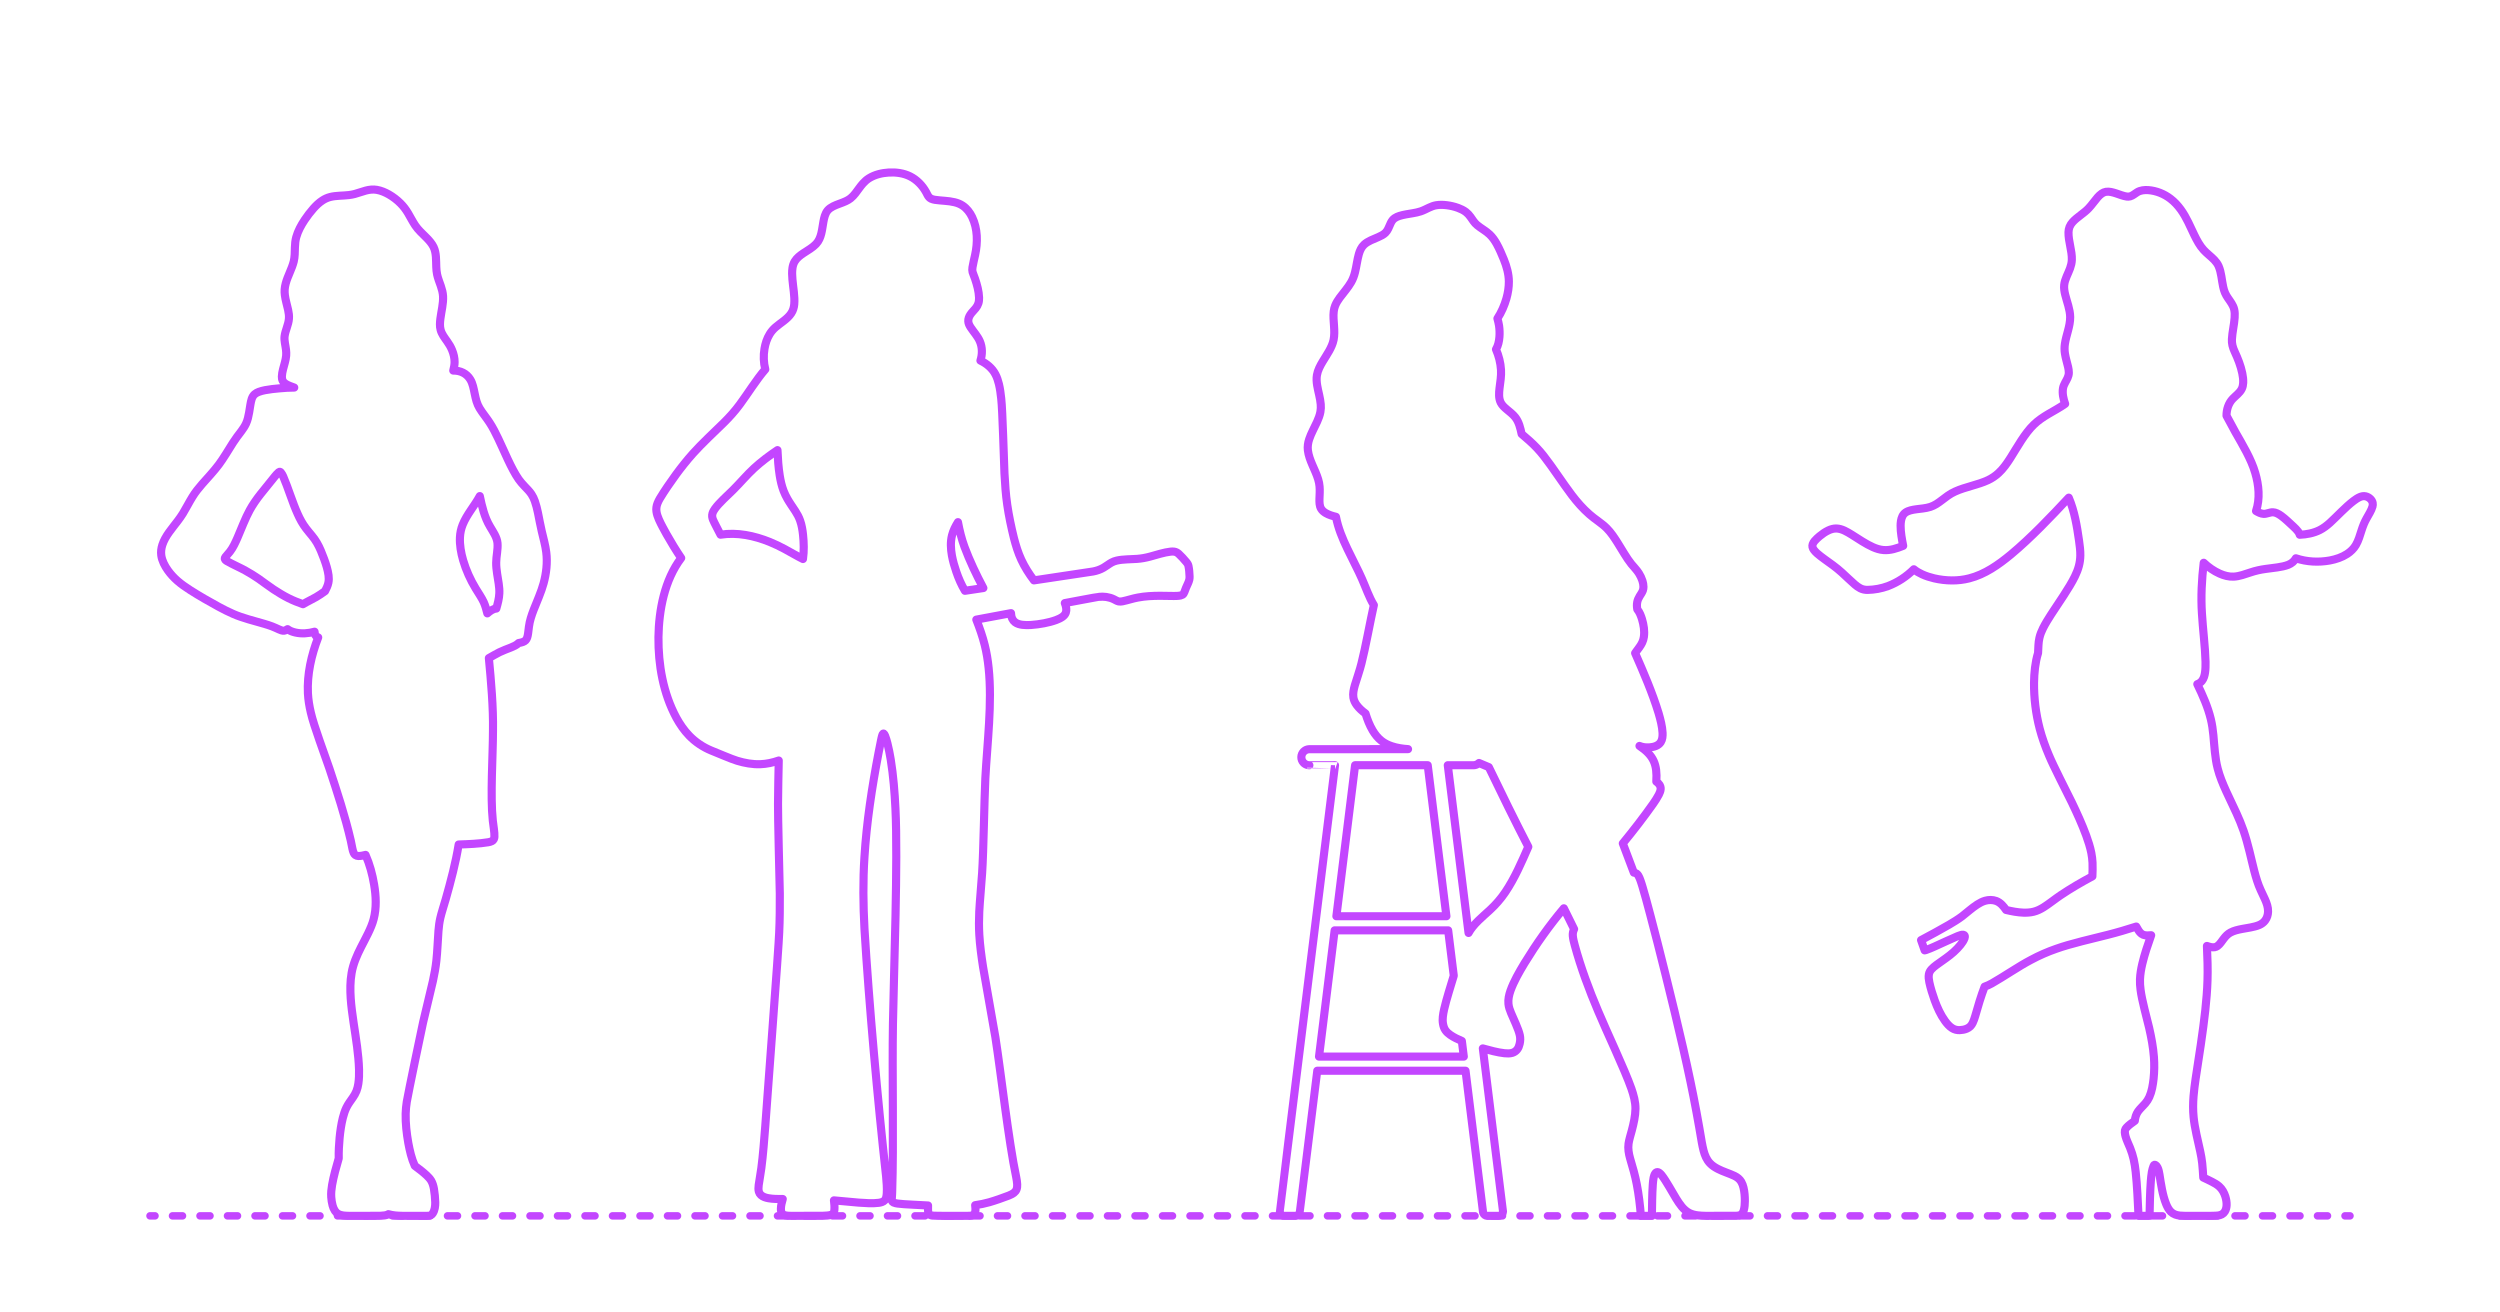 <?xml version="1.0" encoding="utf-8"?>
<!-- Generator: Adobe Illustrator 25.2.3, SVG Export Plug-In . SVG Version: 6.00 Build 0)  -->
<!DOCTYPE svg PUBLIC "-//W3C//DTD SVG 1.1//EN" "http://www.w3.org/Graphics/SVG/1.1/DTD/svg11.dtd">
<svg version="1.1" xmlns:x="http://ns.adobe.com/Extensibility/1.0/" xmlns:i="http://ns.adobe.com/AdobeIllustrator/10.0/" xmlns:graph="http://ns.adobe.com/Graphs/1.0/"
	 xmlns="http://www.w3.org/2000/svg" xmlns:xlink="http://www.w3.org/1999/xlink" x="0px" y="0px" width="1000px" height="525px"
	 viewBox="0 0 1000 525" enable-background="new 0 0 1000 525" xml:space="preserve">
<g id="FILL-BACKGROUND">
	<rect y="0" fill="#FFFFFF" width="1000" height="525"/>
</g>
<g id="N-TEXT">
</g>
<g id="N-DIMENSIONS">
</g>
<g id="_x32_D_x24_AG-DIAGRAM">
	<g id="POLYLINE_2118_">
		<g>
			<g>
				
					<line fill="none" stroke="#C346FF" stroke-width="3" stroke-linecap="round" stroke-linejoin="round" x1="60" y1="486.344" x2="62" y2="486.344"/>
				
					<line fill="none" stroke="#C346FF" stroke-width="3" stroke-linecap="round" stroke-linejoin="round" stroke-dasharray="4,7" x1="69" y1="486.344" x2="934.5" y2="486.344"/>
				
					<line fill="none" stroke="#C346FF" stroke-width="3" stroke-linecap="round" stroke-linejoin="round" x1="938" y1="486.344" x2="940" y2="486.344"/>
			</g>
		</g>
	</g>
</g>
<g id="_x32_D_x24_AG-GUIDES">
</g>
<g id="_x32_D_x24_AG-DETAILS-DIAGRAM">
</g>
<g id="_x32_D_x24_AG-POP-CULTURE">
</g>
<g id="_x32_D_x24_AG-OUTLINE">
	<g id="POLYLINE_495_">
		
			<polygon fill="none" stroke="#C346FF" stroke-width="3.25" stroke-linecap="round" stroke-linejoin="round" stroke-miterlimit="10" points="
			534.557,366.492 542.032,306.091 571.089,306.091 578.565,366.492 		"/>
	</g>
	<g id="POLYLINE_437_">
		
			<path fill="none" stroke="#C346FF" stroke-width="3.25" stroke-linecap="round" stroke-linejoin="round" stroke-miterlimit="10" d="
			M533.857,372.147h45.408l2.244,18.129c-1.189,3.982-2.945,9.439-3.857,13.438c-0.217,0.972-0.413,1.979-0.517,2.969
			c-0.098,0.936-0.104,1.893,0.064,2.821c0.167,0.925,0.431,1.86,0.987,2.632c0.518,0.737,1.216,1.331,1.948,1.847
			c1.42,0.986,3.023,1.736,4.609,2.416l0.773,6.245h-57.908L533.857,372.147z"/>
	</g>
	<g id="POLYLINE_436_">
		
			<path fill="none" stroke="#C346FF" stroke-width="3.25" stroke-linecap="round" stroke-linejoin="round" stroke-miterlimit="10" d="
			M611.327,338.723c-2.685,6.146-5.43,12.535-9.185,18.11c-1.759,2.61-3.842,5.021-6.159,7.151c-2.936,2.715-6.641,5.64-8.564,9.195
			l-8.304-67.088h10.267c0.033,0,0.079-0.001,0.113-0.002c0.177-0.006,0.357-0.028,0.53-0.063c0.592-0.12,1.147-0.412,1.581-0.832
			l3.926,1.659C600.083,316.348,606.497,329.407,611.327,338.723z"/>
	</g>
	<g id="POLYLINE_435_">
		
			<path fill="none" stroke="#C346FF" stroke-width="3.25" stroke-linecap="round" stroke-linejoin="round" stroke-miterlimit="10" d="
			M534.005,306.091c-0.01,0.328-22.122,178.263-22.072,178.568c0.019,0.335,0.135,0.663,0.33,0.934
			c0.256,0.361,0.651,0.62,1.085,0.711c0.122,0.026,0.248,0.039,0.372,0.039c0,0,4.419,0,4.419,0c0.036,0,0.076-0.001,0.112-0.004
			c0.07-0.004,0.142-0.013,0.211-0.026c0.547-0.097,1.036-0.465,1.28-0.964c0.073-0.147,0.126-0.305,0.156-0.466
			c0.046-0.124,6.974-56.457,7.007-56.585h59.308c0.003,0.034,6.993,56.509,7.001,56.548c0.019,0.115,0.05,0.228,0.09,0.337
			c0.23,0.625,0.825,1.085,1.487,1.15c0.062,0.007,0.126,0.01,0.188,0.01c0,0,4.419,0,4.419,0c0.01,0,0.036,0,0.046-0.001
			c0.125-0.003,0.251-0.02,0.372-0.049c0.415-0.099,0.792-0.352,1.039-0.701c0.195-0.272,0.311-0.6,0.33-0.934
			c0.005-0.085,0.004-0.173-0.003-0.258c0.005-0.106-8.047-64.935-8.048-65.034c2.824,0.782,5.76,1.605,8.675,1.929
			c1.043,0.098,2.129,0.149,3.142-0.161c0.764-0.241,1.454-0.718,1.942-1.353c0.506-0.653,0.789-1.449,0.968-2.248
			c0.126-0.565,0.218-1.147,0.229-1.726c0.013-0.563-0.049-1.13-0.16-1.682c-0.519-2.53-2.52-6.497-3.505-8.911
			c-0.491-1.177-0.927-2.407-1.046-3.684c-0.18-1.775,0.229-3.554,0.805-5.225c1.381-3.871,3.514-7.495,5.615-11.013
			c4.67-7.633,9.957-15.14,15.737-21.971l4.103,8.312c-0.422,0.855-0.592,1.763-0.514,2.712c0.098,1.25,0.458,2.522,0.771,3.735
			c2.41,8.912,5.78,17.951,9.392,26.449c3.176,7.661,10.566,23.188,13.28,30.951c0.878,2.593,1.65,5.299,1.617,8.059
			c-0.051,2.929-0.726,5.84-1.462,8.663c-0.348,1.294-1.136,3.902-1.301,5.234c-0.285,1.993,0.073,4.017,0.615,5.937
			c0.969,3.252,2.038,6.946,2.656,10.262c0.814,4.167,1.326,8.476,1.659,12.708h4.409c0.059-3.984,0.082-8.742,0.365-12.692
			c0.069-0.849,0.149-1.736,0.315-2.571c0.127-0.622,0.319-1.253,0.697-1.772c0.132-0.175,0.296-0.336,0.503-0.417
			c0.176-0.071,0.374-0.071,0.555-0.018c0.225,0.064,0.427,0.191,0.611,0.333c0.31,0.242,0.581,0.537,0.833,0.838
			c1.759,2.187,4.317,6.933,5.812,9.366c1.384,2.218,2.904,4.584,5.309,5.795c2.012,0.985,4.318,1.088,6.52,1.132
			c1.289,0.034,11.182,0.01,12.23-0.022c0.364-0.027,0.74-0.056,1.096-0.146c0.319-0.078,0.631-0.203,0.895-0.401
			c0.54-0.406,0.821-1.053,1.01-1.684c0.338-1.185,0.407-2.436,0.423-3.662c0.005-1.79-0.118-3.607-0.534-5.352
			c-0.199-0.808-0.465-1.613-0.887-2.333c-0.313-0.534-0.722-1.013-1.197-1.409c-0.461-0.387-0.986-0.702-1.524-0.97
			c-2.048-0.977-4.629-1.732-6.635-2.79c-1.16-0.595-2.283-1.313-3.179-2.27c-1.327-1.395-2.081-3.224-2.556-5.065
			c-0.276-1.045-0.512-2.25-0.711-3.316c-1.181-7.164-3.025-17.206-4.526-24.274c-3.538-16.987-8.898-38.682-13.179-55.56
			c-1.438-5.479-4.396-17.154-6.042-22.516c0,0-0.229-0.738-0.229-0.738s-0.213-0.664-0.213-0.664s-0.199-0.593-0.199-0.593
			s-0.095-0.272-0.095-0.272s-0.092-0.256-0.092-0.256s-0.089-0.24-0.089-0.24s-0.087-0.226-0.087-0.226s-0.084-0.211-0.084-0.211
			s-0.082-0.198-0.082-0.198s-0.08-0.184-0.08-0.184c-0.111-0.247-0.239-0.51-0.38-0.744c-0.18-0.3-0.4-0.586-0.691-0.786
			c-0.328-0.223-0.717-0.355-1.11-0.401l-4.413-11.696c4.136-5.015,8.416-10.575,12.166-15.886c0.792-1.152,1.602-2.35,2.233-3.599
			c0.355-0.721,0.699-1.483,0.742-2.297c0.035-0.613-0.165-1.221-0.503-1.729c-0.32-0.486-0.76-0.883-1.233-1.216
			c0.418-6.812-1.006-10.379-6.733-14.257c1.291,0.556,2.725,0.673,4.115,0.566c1.646-0.12,3.472-0.644,4.405-2.112
			c0.68-1.084,0.758-2.42,0.712-3.668c-0.142-2.676-0.849-5.325-1.587-7.891c-2.451-8.089-6.003-16.274-9.388-24.019
			c0.108-0.164,0.286-0.417,0.401-0.578c0.809-1.122,1.858-2.402,2.432-3.656c0.335-0.709,0.548-1.477,0.664-2.252
			c0.336-2.365-0.067-4.783-0.738-7.055c-0.432-1.4-0.962-2.82-1.892-3.971c-0.174-0.961-0.218-1.958-0.022-2.919
			c0.164-0.837,0.526-1.624,0.97-2.348c0.409-0.663,1.023-1.537,1.275-2.265c0.165-0.465,0.234-0.962,0.237-1.454
			c0.004-0.829-0.166-1.654-0.416-2.442c-0.334-1.042-0.818-2.044-1.398-2.971c-0.797-1.303-2.07-2.567-3.032-3.75
			c-1.759-2.136-4.041-6.184-5.546-8.557c-1.27-1.992-2.598-4.028-4.272-5.707c-2.05-2.079-4.783-3.649-6.947-5.598
			c-2.617-2.28-4.954-4.951-7.053-7.711c-3.514-4.628-7.673-11.104-11.254-15.668c-1.715-2.196-3.672-4.257-5.758-6.105l-3.053-2.65
			c-0.51-2.325-1.057-4.777-2.552-6.691c-0.919-1.177-2.285-2.211-3.429-3.17c-0.897-0.761-1.801-1.582-2.352-2.638
			c-0.903-1.784-0.73-3.884-0.511-5.81c0.31-2.318,0.742-5.017,0.589-7.344c-0.167-2.821-0.881-5.61-2.003-8.199
			c0.884-1.499,1.236-3.248,1.378-4.965c0.116-1.499,0.066-3.027-0.154-4.514c-0.133-0.931-0.401-1.946-0.65-2.856
			c1.603-2.479,2.815-5.233,3.617-8.072c0.607-2.184,0.983-4.455,0.959-6.725c-0.023-3.04-0.872-6.019-2.001-8.822
			c-0.865-2.103-1.787-4.31-2.898-6.293c-0.761-1.344-1.653-2.64-2.779-3.706c-1.483-1.424-3.489-2.455-5.055-3.777
			c-1.079-0.883-1.828-2.17-2.634-3.288c-0.526-0.723-1.132-1.4-1.847-1.941c-0.956-0.724-2.063-1.236-3.185-1.647
			c-1.431-0.515-2.93-0.862-4.438-1.053c-1.407-0.17-2.852-0.222-4.253,0.021c-0.979,0.17-1.923,0.522-2.82,0.945
			c-1.006,0.481-2.305,1.152-3.348,1.495c-1,0.343-2.091,0.55-3.132,0.734c-1.7,0.3-3.733,0.564-5.366,1.089
			c-0.662,0.215-1.319,0.485-1.896,0.881c-1.444,0.964-1.882,2.766-2.61,4.241c-0.295,0.597-0.657,1.173-1.137,1.64
			c-0.8,0.771-1.829,1.256-2.832,1.705c-1.896,0.849-4.183,1.594-5.704,3.046c-1.053,0.986-1.654,2.346-2.057,3.708
			c-0.644,2.179-0.977,5.091-1.544,7.293c-0.345,1.39-0.841,2.759-1.56,4.001c-1.206,2.144-3.097,4.212-4.548,6.194
			c-0.716,0.985-1.386,2.033-1.836,3.169c-0.293,0.734-0.477,1.512-0.572,2.296c-0.235,1.904-0.009,3.977,0.116,5.887
			c0.123,1.83,0.195,3.721-0.176,5.527c-0.622,3.077-2.746,5.966-4.335,8.62c-1.019,1.709-2.002,3.517-2.335,5.501
			c-0.224,1.352-0.119,2.742,0.099,4.088c0.403,2.461,1.232,5.068,1.428,7.557c0.08,1.004,0.058,2.025-0.127,3.016
			c-0.253,1.378-0.766,2.708-1.338,3.982c-0.986,2.187-2.42,4.702-3.158,6.983c-0.47,1.421-0.705,2.937-0.519,4.43
			c0.5,4.065,2.967,7.733,4.121,11.609c0.281,0.928,0.477,1.898,0.556,2.865c0.141,1.568,0.012,3.391-0.044,4.964
			c-0.024,1.335-0.037,2.778,0.672,3.959c0.446,0.731,1.13,1.286,1.861,1.715c1.254,0.728,2.668,1.148,4.071,1.481
			c0.84,4.492,2.64,8.779,4.606,12.883l4.576,9.284c0.309,0.648,0.911,1.96,1.201,2.616c1.478,3.293,2.867,7.467,4.773,10.531
			c-1.378,6.093-3.384,17.246-4.937,23.245c-0.644,2.668-1.887,6.195-2.678,8.839c-0.443,1.584-0.833,3.255-0.574,4.904
			c0.171,1.081,0.668,2.087,1.304,2.969c0.965,1.333,2.226,2.431,3.542,3.405c0.719,2.349,1.612,4.68,2.868,6.799
			c0.927,1.557,2.08,3.009,3.512,4.13c1.215,0.962,2.632,1.653,4.099,2.14c2.102,0.711,4.328,1.035,6.536,1.181l-39.472,0.034
			c-0.07,0-0.146,0.002-0.215,0.007c-0.161,0.011-0.323,0.034-0.48,0.069c-0.362,0.08-0.712,0.225-1.025,0.424
			c-0.197,0.125-0.382,0.274-0.547,0.439c-1.216,1.211-1.254,3.189-0.086,4.446c0.456,0.495,1.073,0.839,1.733,0.968
			c0.168,0.033,0.342,0.053,0.514,0.059c0.031,0,0.076,0.002,0.107,0.002C523.738,306.091,534.005,306.091,534.005,306.091z"/>
	</g>
	<g id="POLYLINE_434_">
		
			<path fill="none" stroke="#C346FF" stroke-width="3.25" stroke-linecap="round" stroke-linejoin="round" stroke-miterlimit="10" d="
			M310.99,180.053c0.141,3.367,0.364,6.87,0.9,10.196c0.339,2.066,0.797,4.149,1.551,6.106c0.422,1.099,0.952,2.183,1.534,3.207
			c0.72,1.308,2.331,3.628,3.164,4.897c0.769,1.179,1.445,2.443,1.906,3.776c0.65,1.833,0.964,3.786,1.17,5.715
			c0.334,3.195,0.418,6.464-0.03,9.652c-1.8-0.841-5.562-3.063-7.35-4.006c-1.903-1.016-3.931-2.002-5.929-2.813
			c-6.193-2.498-13.03-3.955-19.698-2.908c-0.44-0.899-2.72-5.167-3.021-6.013c-0.151-0.393-0.27-0.804-0.312-1.224
			c-0.044-0.427-0.001-0.863,0.12-1.275c0.204-0.688,0.588-1.311,0.998-1.894c1.763-2.441,5.008-5.267,7.157-7.407
			c2.766-2.723,5.628-6.16,8.489-8.778C304.524,184.635,307.742,182.239,310.99,180.053z"/>
	</g>
	<g id="POLYLINE_433_">
		
			<path fill="none" stroke="#C346FF" stroke-width="3.25" stroke-linecap="round" stroke-linejoin="round" stroke-miterlimit="10" d="
			M385.978,236.319c-1.437-2.398-2.571-5.003-3.464-7.649c-0.714-2.099-1.359-4.285-1.753-6.467
			c-0.479-2.674-0.626-5.473,0.055-8.125c0.48-1.857,1.363-3.594,2.373-5.216c0.617,3.34,1.444,6.71,2.614,9.9
			c2.08,5.604,4.737,11.172,7.544,16.448L385.978,236.319z"/>
	</g>
	<g id="POLYLINE_432_">
		
			<path fill="none" stroke="#C346FF" stroke-width="3.25" stroke-linecap="round" stroke-linejoin="round" stroke-miterlimit="10" d="
			M313.1,479.607c-0.375,1.278-0.727,2.6-0.741,3.94c0.002,0.712,0.122,1.496,0.647,2.02c0.302,0.303,0.709,0.474,1.119,0.574
			c0.707,0.167,1.455,0.181,2.179,0.197c2.143-0.005,10.667,0.025,12.634-0.014c0.668-0.017,1.38-0.045,2.043-0.118
			c0.589-0.071,1.195-0.156,1.743-0.395c0.252-0.114,0.478-0.29,0.632-0.521c0.252-0.374,0.342-0.83,0.393-1.271
			c0.122-1.282-0.031-2.594-0.169-3.869l9.912,0.902c2.639,0.164,5.371,0.419,8.002,0.078c0.851-0.128,1.774-0.344,2.381-0.999
			c0.281-0.306,0.46-0.689,0.574-1.085c0.154-0.538,0.217-1.115,0.261-1.672c0.144-2.255-0.078-4.623-0.274-6.874
			c-3.365-30.441-6.791-68.39-8.652-98.986c-0.511-9.416-0.624-19.297-0.007-28.707c0.854-13.843,3.017-28.014,5.632-41.631
			c0,0,1.025-5.146,1.025-5.146s0.138-0.639,0.138-0.639s0.067-0.293,0.067-0.293s0.066-0.273,0.066-0.273s0.033-0.129,0.033-0.129
			s0.033-0.124,0.033-0.124s0.033-0.118,0.033-0.118s0.033-0.112,0.033-0.112s0.033-0.107,0.033-0.107s0.016-0.051,0.016-0.051
			s0.016-0.05,0.016-0.05s0.017-0.048,0.017-0.048s0.017-0.047,0.017-0.047s0.017-0.045,0.017-0.045s0.017-0.044,0.017-0.044
			s0.017-0.042,0.017-0.042s0.017-0.04,0.017-0.04s0.017-0.039,0.017-0.039s0.008-0.019,0.008-0.019s0.008-0.018,0.008-0.018
			s0.008-0.018,0.008-0.018s0.008-0.017,0.008-0.017s0.008-0.017,0.008-0.017s0.008-0.017,0.008-0.017s0.008-0.016,0.008-0.016
			s0.009-0.016,0.009-0.016s0.009-0.015,0.009-0.015s0.009-0.015,0.009-0.015s0.009-0.015,0.009-0.015
			c0.039-0.063,0.084-0.129,0.145-0.175l0.005-0.003l0.005-0.003l0.005-0.003l0.005-0.003l0.005-0.003l0.005-0.003l0.005-0.003
			l0.005-0.002l0.005-0.002l0.005-0.002l0.005-0.002l0.005-0.002l0.005-0.002l0.005-0.002l0.005-0.002l0.005-0.002l0.005-0.001
			l0.005-0.001l0.005-0.001l0.005-0.001l0.005-0.001l0.005-0.001l0.005-0.001l0.005-0.001l0.005,0l0.005,0l0.005,0l0.005,0l0.005,0
			l0.005,0l0.005,0l0.005,0.001l0.005,0.001l0.005,0.001l0.005,0.001l0.005,0.001l0.005,0.001l0.005,0.001l0.005,0.002l0.005,0.002
			l0.005,0.002l0.005,0.002l0.005,0.002l0.005,0.002l0.005,0.003l0.005,0.003l0.005,0.003l0.005,0.003l0.005,0.003l0.005,0.003
			l0.005,0.003c0.09,0.058,0.157,0.145,0.217,0.232c0.128,0.188,0.227,0.406,0.317,0.614c0.399,0.962,0.676,2.025,0.94,3.033
			c0.526,2.04,0.967,4.375,1.316,6.464c1.043,6.449,1.575,13.172,1.887,19.696c1.037,20.913-0.632,64.551-0.998,86.033
			c-0.344,19.785,0.339,47.654-0.317,67.366c0,0-0.045,0.995-0.045,0.995l-0.087,1.424c0,0-0.009,0.171-0.009,0.171
			s-0.004,0.081-0.004,0.081s-0.003,0.078-0.003,0.078s-0.002,0.076-0.002,0.076l-0.001,0.073c0,0,0,0.035,0,0.035s0,0.035,0,0.035
			s0.001,0.034,0.001,0.034l0.001,0.034l0.001,0.033c0.007,0.139,0.025,0.285,0.069,0.417c0.041,0.127,0.111,0.246,0.204,0.341
			c0.119,0.124,0.27,0.214,0.425,0.288c0.503,0.232,1.061,0.323,1.603,0.41c2.379,0.369,9.713,0.575,12.204,0.774
			c0.024,0.918-0.09,2.044,0.124,2.937c0.084,0.334,0.259,0.62,0.565,0.791c0.351,0.199,0.758,0.271,1.153,0.324
			c0.972,0.179,12.758,0.052,14.049,0.088c0.471-0.007,0.989,0.004,1.45-0.101c0.29-0.068,0.572-0.183,0.822-0.345
			c0.43-0.279,0.64-0.784,0.726-1.272c0.145-0.837,0.064-1.701-0.043-2.539c1.897-0.256,3.81-0.661,5.653-1.178
			c2.414-0.68,5.396-1.765,7.754-2.652c0.736-0.301,1.476-0.638,2.105-1.132c0.441-0.345,0.815-0.788,1.022-1.312
			c0.261-0.651,0.301-1.369,0.275-2.063c-0.039-0.915-0.203-1.851-0.37-2.751c-3.114-14.759-5.991-40.907-8.335-55.988
			l-4.929-28.116c-0.657-4.22-1.266-8.692-1.516-12.949c-0.182-3.024-0.163-6.22-0.02-9.251c0.188-3.946,0.904-11.559,1.145-15.5
			c0.585-8.879,0.851-28.848,1.286-37.849c0.743-14.053,2.805-30.197,1.31-44.199c-0.303-3.002-0.805-6.089-1.533-9.018
			c-0.85-3.466-2.073-6.951-3.388-10.267l13.878-2.593c0.026,0.77,0.168,1.548,0.502,2.246c0.259,0.544,0.642,1.032,1.124,1.396
			c0.847,0.638,1.911,0.899,2.946,1.036c1.128,0.142,2.287,0.128,3.42,0.06c1.721-0.112,3.514-0.36,5.208-0.683
			c1.639-0.32,3.292-0.726,4.859-1.308c0.866-0.328,1.73-0.709,2.489-1.246c0.604-0.428,1.137-0.999,1.383-1.708
			c0.192-0.536,0.219-1.119,0.16-1.682c-0.078-0.733-0.289-1.45-0.563-2.134c0.794-0.126,13.207-2.527,13.662-2.495
			c0.981-0.096,1.978-0.09,2.954,0.051c1.029,0.148,2.042,0.454,2.976,0.908c0.619,0.285,1.261,0.744,1.939,0.875
			c0.504,0.095,1.025,0.04,1.527-0.047c2.014-0.406,4.166-1.156,6.19-1.513c2.836-0.545,5.796-0.675,8.68-0.699l5.684,0.078
			c0.906-0.012,1.848-0.004,2.735-0.209c0.446-0.108,0.891-0.321,1.157-0.708c0.139-0.195,0.235-0.419,0.317-0.643
			c0.34-1.098,0.97-2.42,1.447-3.474c0.213-0.492,0.423-0.999,0.53-1.525c0.086-0.411,0.104-0.839,0.096-1.258
			c-0.051-1.384-0.15-2.808-0.434-4.166c-0.069-0.296-0.168-0.588-0.32-0.852c-0.185-0.328-0.458-0.642-0.699-0.931
			c-0.902-1.053-1.847-2.153-2.881-3.077c-0.512-0.456-1.095-0.798-1.783-0.892c-0.488-0.074-0.989-0.052-1.479-0.003
			c-2.578,0.283-5.649,1.289-8.162,1.975c-1.71,0.463-3.478,0.795-5.246,0.922c-2.557,0.197-5.619,0.104-8.119,0.681
			c-0.715,0.166-1.418,0.415-2.061,0.769c-1.043,0.565-2.169,1.476-3.201,2.061c-1.298,0.761-2.744,1.256-4.221,1.53l-23.633,3.556
			c-1.948-2.574-3.716-5.345-5.07-8.279c-1.282-2.763-2.196-5.732-2.951-8.679c-1.052-4.259-2.031-8.877-2.658-13.217
			c-0.599-4.083-0.905-8.496-1.12-12.626c-0.24-5.184-0.739-25.149-1.297-29.912c-0.198-1.925-0.466-3.912-0.916-5.793
			c-0.327-1.362-0.767-2.718-1.428-3.957c-1.282-2.437-3.509-4.271-5.971-5.44c0.809-2.504,0.805-5.311-0.246-7.743
			c-0.865-2.028-2.482-3.726-3.678-5.554c-0.475-0.74-0.902-1.561-0.94-2.456c-0.051-0.949,0.31-1.872,0.826-2.653
			c0.593-0.912,1.487-1.709,2.155-2.564c0.46-0.583,0.845-1.237,1.066-1.949c0.229-0.724,0.284-1.494,0.271-2.249
			c-0.083-2.585-0.793-5.123-1.611-7.562c-0.277-0.861-0.744-1.849-0.99-2.719c-0.069-0.272-0.106-0.555-0.109-0.836
			c-0.005-0.34,0.032-0.685,0.078-1.021c0.142-1.088,0.81-3.822,1.037-4.911c1.1-5.027,1.069-10.505-1.19-15.218
			c-0.868-1.796-2.122-3.454-3.801-4.562c-0.974-0.653-2.086-1.081-3.224-1.351c-2.416-0.604-5.358-0.584-7.814-0.961
			c-0.517-0.09-1.043-0.203-1.52-0.428c-0.319-0.151-0.61-0.362-0.848-0.623c-0.473-0.509-0.816-1.311-1.144-1.917l-0.132-0.243
			c-1.453-2.587-3.627-4.81-6.282-6.16c-2.624-1.324-5.641-1.704-8.55-1.553c-2.76,0.171-5.567,0.821-7.935,2.295
			c-0.895,0.564-1.696,1.28-2.401,2.066c-0.99,1.079-2.131,2.801-3.042,3.958c-0.572,0.725-1.2,1.427-1.925,2.002
			c-0.587,0.469-1.251,0.843-1.93,1.16c-1.56,0.73-3.515,1.275-5.051,2.055c-0.814,0.414-1.596,0.934-2.187,1.638
			c-1.037,1.252-1.385,2.906-1.682,4.465c-0.573,3.028-0.708,6.576-2.939,8.933c-1.344,1.447-3.39,2.586-5.028,3.67
			c-1.334,0.89-2.669,1.895-3.51,3.288c-0.487,0.796-0.76,1.707-0.9,2.624c-0.228,1.51-0.154,3.067-0.027,4.584
			c0.253,3.138,1,6.801,0.726,9.945c-0.112,1.301-0.487,2.564-1.219,3.653c-1.524,2.32-4.254,3.787-6.298,5.587
			c-0.893,0.775-1.673,1.688-2.292,2.695c-1.105,1.784-1.753,3.827-2.095,5.889c-0.461,2.727-0.368,5.551,0.323,8.231
			c-3.498,4.012-7.055,9.813-10.241,14.09c-1.9,2.577-4.095,5.027-6.376,7.272c-3.628,3.539-9.006,8.575-12.316,12.295
			c-2.369,2.645-4.677,5.549-6.778,8.41c-2.195,3.036-4.542,6.391-6.466,9.599c-0.348,0.608-0.681,1.246-0.934,1.9
			c-0.414,1.04-0.586,2.182-0.421,3.293c0.152,1.112,0.544,2.184,0.988,3.21c0.867,1.963,2.033,4.037,3.07,5.92
			c1.769,3.15,3.81,6.486,5.836,9.479c-6.659,8.768-8.936,20.832-9.097,31.642c-0.099,11.088,1.89,22.461,7.183,32.295
			c1.41,2.567,3.089,5.021,5.135,7.124c2.472,2.551,5.492,4.569,8.769,5.932c2.085,0.81,8.326,3.513,10.41,4.11
			c2.997,0.906,6.145,1.484,9.285,1.363c2.499-0.087,4.981-0.635,7.335-1.467c-0.085,3.909-0.286,13.607-0.288,17.384
			c-0.075,3.903,0.624,31.308,0.716,35.867c0.034,4.984-0.014,10.618-0.246,15.563c-0.084,4.543-5.136,70.961-5.574,77.47
			c-0.398,5.158-0.886,11.594-1.559,16.679c-0.262,2.099-0.78,4.741-1.063,6.839c-0.101,0.896-0.188,1.834,0.072,2.712
			c0.147,0.49,0.43,0.935,0.805,1.282c0.833,0.765,1.965,1.091,3.055,1.288C309.275,479.629,311.227,479.611,313.1,479.607z"/>
	</g>
	<g id="POLYLINE_431_">
		
			<path fill="none" stroke="#C346FF" stroke-width="3.25" stroke-linecap="round" stroke-linejoin="round" stroke-miterlimit="10" d="
			M121.204,241.678c-1.963-0.674-3.936-1.462-5.79-2.393c-2.044-1.024-4.084-2.269-5.993-3.529c-1.96-1.282-4.071-2.94-6-4.271
			c-1.669-1.144-3.483-2.272-5.257-3.243c-2.163-1.215-5.278-2.553-7.419-3.813c-0.238-0.153-0.48-0.315-0.662-0.534
			c-0.083-0.102-0.151-0.222-0.172-0.354c-0.018-0.107-0.002-0.217,0.032-0.319c0.047-0.14,0.125-0.27,0.208-0.392
			c0.522-0.713,1.306-1.473,1.834-2.18c1.295-1.68,2.177-3.674,3.033-5.604c1.321-3.083,3.257-8.089,4.869-10.966
			c1.216-2.225,2.701-4.347,4.265-6.341c1.455-1.801,4.378-5.428,5.828-7.23c0.478-0.552,0.954-1.159,1.523-1.621
			c0.09-0.068,0.186-0.135,0.296-0.166c0.218-0.065,0.406,0.102,0.544,0.252c0.4,0.463,0.666,1.038,0.931,1.586
			c1.983,4.554,3.728,10.51,5.795,15.019c0.898,2.022,1.971,4.001,3.317,5.761c1.377,1.834,3.239,3.737,4.364,5.746
			c1.2,2.057,2.091,4.347,2.918,6.576c0.75,2.091,1.459,4.257,1.747,6.467c0.125,0.985,0.138,1.996-0.069,2.971
			c-0.236,1.181-0.783,2.286-1.326,3.352c-1.149,0.833-2.374,1.691-3.604,2.396C124.823,239.761,122.765,240.72,121.204,241.678z"/>
	</g>
	<g id="POLYLINE_430_">
		
			<path fill="none" stroke="#C346FF" stroke-width="3.25" stroke-linecap="round" stroke-linejoin="round" stroke-miterlimit="10" d="
			M191.922,198.434c0.879,4.182,1.877,8.483,4.088,12.187c1.188,2.062,2.782,4.214,2.993,6.649c0.214,2.548-0.512,5.204-0.526,7.762
			c-0.026,1.474,0.155,2.989,0.372,4.446c0.359,2.407,1.018,5.466,0.881,7.893c-0.087,2.052-0.644,4.086-1.203,6.052
			c-1.401,0.126-2.573,1.032-3.598,1.926c-0.373-1.475-0.78-3.042-1.408-4.426c-0.711-1.617-2.284-3.931-3.21-5.461
			c-2.159-3.541-3.888-7.385-5.058-11.366c-0.86-2.979-1.427-6.097-1.27-9.207c0.083-1.711,0.444-3.413,1.085-5.002
			C186.71,205.781,189.834,202.302,191.922,198.434z"/>
	</g>
	<g id="POLYLINE_429_">
		
			<path fill="none" stroke="#C346FF" stroke-width="3.25" stroke-linecap="round" stroke-linejoin="round" stroke-miterlimit="10" d="
			M135.49,463.345c-1,3.456-2.037,7.099-2.656,10.642c-0.27,1.597-0.452,3.24-0.337,4.86c0.083,1.114,0.238,2.242,0.534,3.321
			c0.213,0.761,0.504,1.514,0.948,2.172c0.343,0.51,0.792,0.954,1.333,1.251c1.269,0.688,2.778,0.708,4.188,0.746
			c2.254-0.013,10.615,0.044,12.706-0.028c0.559-0.024,1.143-0.062,1.695-0.151c0.503-0.086,1.02-0.205,1.45-0.492
			c1.783,0.525,3.672,0.635,5.522,0.668l9.027,0.011l0.838-0.004c0.526-0.017,1.086-0.007,1.57-0.24
			c0.32-0.158,0.566-0.431,0.766-0.72c0.858-1.295,1.041-2.909,1.028-4.429c-0.037-1.802-0.249-3.691-0.536-5.47
			c-0.207-1.108-0.519-2.223-1.091-3.202c-0.476-0.792-1.128-1.472-1.793-2.108c-1.457-1.372-3.153-2.647-4.76-3.841
			c-1.318-2.895-2.019-6.052-2.606-9.165c-0.675-3.844-1.139-7.798-1.05-11.705c0.042-1.582,0.202-3.191,0.449-4.754
			c0.771-4.408,5.622-27.59,6.532-31.79l3.934-16.558c0.579-2.652,1.087-5.44,1.377-8.138c0.384-3.414,0.574-8.425,0.832-11.885
			c0.138-1.725,0.356-3.484,0.75-5.169c0.295-1.421,1.76-6.125,2.182-7.589c1.995-7.068,3.98-14.523,5.147-21.773
			c3.908-0.138,7.972-0.275,11.833-0.903c0.507-0.097,1.026-0.208,1.484-0.454c0.314-0.167,0.584-0.423,0.739-0.746
			c0.153-0.314,0.214-0.666,0.242-1.012c0.111-1.55-0.479-4.84-0.639-6.413c-1.065-9.901,0.057-25.959,0.068-36.023
			c0.159-9.297-0.765-19.724-1.648-29.015c1.233-0.678,2.976-1.737,4.234-2.344c1.222-0.611,3.244-1.359,4.532-1.867
			c1.116-0.462,2.29-0.941,3.152-1.814c2.739-0.46,3.383-1.107,3.775-3.86l0.342-2.705c0.296-2.295,1.043-4.528,1.875-6.679
			c1.228-3.118,3.136-7.435,3.979-10.631c1.099-4.02,1.585-8.262,1.069-12.412c-0.292-2.542-1.234-6.003-1.827-8.516
			c-0.457-1.927-1.102-5.326-1.494-7.294c-0.334-1.56-0.714-3.175-1.253-4.675c-0.346-0.962-0.774-1.908-1.347-2.758
			c-0.762-1.158-1.924-2.297-2.879-3.306c-0.785-0.828-1.557-1.721-2.219-2.649c-2.988-4.262-5.913-11.573-8.191-16.301
			c-1.039-2.167-2.149-4.398-3.469-6.404c-1.187-1.855-2.874-3.847-4.001-5.741c-0.507-0.856-0.915-1.777-1.203-2.729
			c-0.585-1.881-0.898-4.184-1.414-6.086c-0.259-0.956-0.607-1.902-1.136-2.743c-0.688-1.112-1.675-2.042-2.843-2.635
			c-1.205-0.618-2.575-0.876-3.922-0.856c0.274-1.114,0.538-2.265,0.533-3.417c0.004-1.636-0.387-3.258-1.006-4.767
			c-0.506-1.242-1.201-2.418-1.981-3.507c-0.999-1.41-2.152-2.89-2.6-4.584c-0.401-1.458-0.277-3.002-0.093-4.485
			c0.369-2.934,1.228-6.049,1.066-9.022c-0.084-1.376-0.445-2.728-0.891-4.028c-0.481-1.393-1.204-3.221-1.492-4.647
			c-0.209-0.976-0.288-1.994-0.329-2.99c-0.122-2.638,0.093-5.542-1.078-7.984c-0.646-1.335-1.638-2.475-2.662-3.533l-2.619-2.608
			c-0.747-0.764-1.455-1.591-2.054-2.477c-1.007-1.492-1.928-3.324-2.85-4.873c-0.856-1.437-1.866-2.801-3.058-3.979
			c-1.389-1.384-2.967-2.592-4.669-3.567c-1.479-0.838-3.078-1.522-4.76-1.815c-1.493-0.269-3.031-0.094-4.485,0.299
			c-1.398,0.367-3.013,0.992-4.413,1.356c-0.759,0.202-1.556,0.342-2.337,0.431c-2.395,0.29-5.112,0.167-7.458,0.771
			c-1.094,0.277-2.136,0.755-3.082,1.369c-1.345,0.87-2.518,2-3.583,3.191c-1.284,1.454-2.496,3.037-3.573,4.651
			c-1.391,2.113-2.639,4.379-3.324,6.827c-0.373,1.324-0.498,2.72-0.54,4.091c-0.041,1.8-0.043,3.911-0.471,5.653
			c-0.741,2.98-2.409,5.809-3.202,8.773c-0.217,0.804-0.378,1.638-0.431,2.47c-0.047,0.739-0.007,1.494,0.084,2.228
			c0.229,1.917,0.907,4.045,1.308,5.933c0.241,1.139,0.414,2.319,0.315,3.485c-0.178,2.437-1.453,4.702-1.744,7.091
			c-0.196,1.765,0.378,3.588,0.574,5.329c0.095,0.782,0.128,1.584,0.064,2.37c-0.072,0.887-0.27,1.776-0.488,2.638
			c-0.434,1.766-1.19,3.875-1.226,5.711c-0.005,0.582,0.072,1.181,0.336,1.707c0.253,0.511,0.689,0.908,1.161,1.216
			c1,0.656,2.336,1.067,3.449,1.493c-1.93-0.012-4.039,0.145-5.966,0.316c-1.865,0.168-3.847,0.362-5.682,0.722
			c-0.852,0.17-1.719,0.378-2.532,0.687c-0.589,0.225-1.168,0.514-1.644,0.933c-1.175,1.022-1.434,2.66-1.705,4.114l-0.518,3.206
			c-0.267,1.5-0.589,3.024-1.228,4.414c-0.495,1.086-1.175,2.095-1.888,3.049c-1.073,1.395-2.445,3.188-3.367,4.672
			c-1.564,2.482-3.899,6.398-5.639,8.698c-1.873,2.53-4.641,5.481-6.739,7.862c-1.378,1.58-2.715,3.257-3.812,5.045
			c-1.152,1.829-2.668,4.787-3.809,6.628c-0.609,0.992-1.325,2.001-2.027,2.932c-2.227,2.968-5.068,6.088-6.208,9.671
			c-0.431,1.339-0.615,2.773-0.424,4.171c0.309,2.204,1.392,4.225,2.666,6.021c1.072,1.492,2.33,2.866,3.706,4.082
			c1.6,1.419,3.43,2.666,5.228,3.823c3.539,2.269,7.621,4.596,11.32,6.613c1.883,1.014,3.92,2.072,5.886,2.91
			c3.657,1.618,8.571,2.828,12.427,3.948c1.013,0.304,2.139,0.659,3.124,1.036c0.795,0.296,1.983,0.852,2.767,1.207
			c0.631,0.265,1.326,0.587,2.025,0.49c0.497-0.071,0.942-0.352,1.365-0.606c0.909,0.713,2.036,1.087,3.149,1.346
			c2.523,0.57,5.175,0.367,7.652-0.329c0.07,0.458,0.089,0.979,0.321,1.391c0.239,0.437,0.69,0.704,1.135,0.893
			c-2.729,7.093-4.48,14.718-4.11,22.352c0.133,2.59,0.562,5.199,1.162,7.722c1.162,5.224,5.637,17.052,7.393,22.256
			c3.111,9.362,6.363,19.339,8.588,28.95l0.649,3.206c0.131,0.59,0.27,1.194,0.53,1.743c0.152,0.317,0.358,0.618,0.644,0.828
			c0.341,0.255,0.771,0.352,1.19,0.374c0.978,0.04,1.953-0.197,2.896-0.432c1.667,3.758,2.744,7.792,3.418,11.841
			c0.772,4.573,1.017,9.352-0.185,13.873c-0.929,3.633-3.319,7.787-5.015,11.144c-1.671,3.283-3.183,6.735-3.799,10.388
			c-0.582,3.339-0.58,6.785-0.354,10.159c0.37,5.724,1.818,13.553,2.541,19.266c0.381,3.004,0.714,6.188,0.791,9.214
			c0.04,1.849,0.001,3.749-0.273,5.58c-0.154,1.007-0.383,2.025-0.76,2.974c-0.365,0.931-0.884,1.801-1.448,2.624
			c-0.858,1.229-1.9,2.613-2.546,3.957c-0.649,1.318-1.093,2.744-1.455,4.165c-0.647,2.586-1.028,5.304-1.29,7.956
			C135.601,457.815,135.433,460.638,135.49,463.345z"/>
	</g>
	<g id="POLYLINE_428_">
		
			<path fill="none" stroke="#C346FF" stroke-width="3.25" stroke-linecap="round" stroke-linejoin="round" stroke-miterlimit="10" d="
			M853.93,448.325c-1.156,0.844-2.397,1.683-3.359,2.749c-0.27,0.313-0.509,0.672-0.592,1.083c-0.052,0.25-0.052,0.509-0.041,0.763
			c0.027,0.556,0.14,1.11,0.286,1.646c0.411,1.519,1.244,3.161,1.823,4.624c0.582,1.452,1.063,2.978,1.416,4.501
			c0.383,1.634,0.622,3.392,0.811,5.061c0.59,5.528,0.866,12.021,1.132,17.592h4.42c0.086-4.293,0.185-9.691,0.509-13.942
			c0.099-1.199,0.213-2.502,0.425-3.682c0.129-0.763,0.365-1.526,0.636-2.25c0.056-0.141,0.114-0.288,0.199-0.414
			c0.048-0.069,0.112-0.136,0.198-0.151c0.136-0.024,0.319,0.071,0.433,0.141c0.37,0.235,0.623,0.614,0.816,0.999
			c0.412,0.843,0.572,1.796,0.737,2.712c0.642,3.949,1.191,8.201,2.697,11.921c0.459,1.09,1.01,2.182,1.856,3.026
			c0.505,0.501,1.122,0.885,1.789,1.129c1.207,0.443,2.524,0.487,3.797,0.507c1.967-0.051,11.539,0.134,13.287-0.127
			c0.529-0.076,1.062-0.206,1.535-0.46c0.488-0.26,0.895-0.658,1.187-1.126c0.478-0.761,0.673-1.668,0.713-2.557
			c0.046-1.17-0.156-2.344-0.502-3.46c-0.48-1.523-1.271-2.989-2.484-4.052c-0.84-0.75-1.835-1.323-2.836-1.83
			c-0.749-0.36-2.749-1.401-3.505-1.699c-0.107-1.61-0.245-4.151-0.432-5.725c-0.166-1.507-0.443-3.102-0.758-4.586
			c-0.897-4.116-2.311-9.752-2.683-13.888c-0.274-2.755-0.241-5.573-0.023-8.331c0.161-2.145,0.511-4.764,0.819-6.907
			c1.248-8.085,3.024-19.412,3.88-27.47c0.407-3.837,0.78-8.116,0.883-11.964c0.15-4.377-0.025-9.392-0.225-13.78
			c0.98,0.346,2.042,0.676,3.09,0.506c0.407-0.071,0.791-0.244,1.128-0.481c1.002-0.717,1.728-1.943,2.478-2.905
			c0.745-0.985,1.618-1.913,2.721-2.495c1.392-0.745,2.967-1.098,4.505-1.4c2.238-0.445,4.922-0.706,7.026-1.611
			c0.911-0.395,1.738-1.003,2.332-1.803c0.762-1.01,1.136-2.277,1.171-3.534c0.061-1.74-0.552-3.417-1.251-4.983l-1.719-3.69
			c-2.047-4.401-3.271-10.763-4.472-15.492c-0.681-2.733-1.465-5.624-2.385-8.284c-0.792-2.303-1.792-4.676-2.796-6.897l-4.15-8.857
			c-1.328-2.934-2.603-5.978-3.394-9.103c-1.046-3.966-1.33-9.136-1.703-13.243c-0.208-2.165-0.515-4.387-1.036-6.5
			c-1.168-4.837-3.236-9.474-5.395-13.943c0.728-0.258,1.39-0.709,1.864-1.322c0.734-0.94,1.048-2.13,1.225-3.291
			c0.207-1.413,0.219-2.882,0.2-4.308c-0.121-5.654-1.109-13.614-1.435-19.283c-0.446-6.753-0.086-13.637,0.71-20.354
			c1.87,1.781,4.03,3.293,6.391,4.349c1.768,0.782,3.7,1.309,5.647,1.199c2.237-0.109,4.526-0.992,6.644-1.676
			c1.977-0.67,4.057-1.131,6.125-1.407c2.745-0.416,6.461-0.633,9.027-1.655c0.648-0.268,1.265-0.625,1.796-1.086
			c0.496-0.428,0.913-0.947,1.236-1.516c4.356,1.464,9.109,1.693,13.618,0.867c2.413-0.461,4.806-1.254,6.876-2.599
			c1.396-0.908,2.632-2.097,3.484-3.535c1.064-1.774,1.654-3.961,2.294-5.92c0.513-1.627,1.154-3.248,1.996-4.735
			c0.769-1.449,1.95-3.193,2.372-4.78c0.121-0.472,0.175-0.972,0.075-1.452c-0.122-0.603-0.461-1.146-0.895-1.576
			c-0.528-0.518-1.198-0.902-1.922-1.062c-0.8-0.18-1.635-0.008-2.374,0.32c-0.891,0.394-1.707,0.964-2.484,1.548
			c-3.161,2.4-6.441,6.01-9.377,8.69c-1.245,1.118-2.594,2.167-4.092,2.926c-2.479,1.251-5.274,1.785-8.034,1.892
			c-0.107-0.455-0.344-0.869-0.616-1.245c-0.542-0.74-1.227-1.392-1.89-2.023c-1.5-1.365-3.272-3.122-4.903-4.3
			c-0.538-0.386-1.107-0.749-1.711-1.021c-0.501-0.225-1.041-0.388-1.594-0.395c-1.278-0.043-2.47,0.699-3.736,0.634
			c-1.094-0.067-2.095-0.595-3.025-1.138c1.655-4.93,1.124-10.336-0.323-15.252c-1.607-5.586-5.103-11.291-7.963-16.34
			c-0.699-1.303-2.839-5.297-3.522-6.523c-0.017-2.458,0.773-4.991,2.497-6.788c1.201-1.271,2.798-2.329,3.588-3.934
			c0.381-0.753,0.543-1.599,0.585-2.437c0.062-1.28-0.111-2.569-0.364-3.822c-0.609-2.973-1.756-5.886-3.037-8.633
			c-0.36-0.811-0.704-1.656-0.899-2.523c-0.185-0.804-0.244-1.639-0.21-2.462c0.141-2.828,0.91-5.816,1.089-8.641
			c0.069-1.111,0.072-2.25-0.192-3.337c-0.386-1.667-1.528-3.11-2.476-4.497c-0.451-0.668-0.875-1.371-1.192-2.114
			c-0.323-0.758-0.545-1.572-0.722-2.376c-0.61-2.714-0.713-5.738-1.843-8.309c-0.409-0.906-1.009-1.719-1.692-2.437
			c-1.308-1.372-3.001-2.598-4.275-4.003c-1.576-1.714-2.678-3.823-3.701-5.897l-2.478-5.224c-1.719-3.537-3.944-6.95-7.097-9.366
			c-2.542-1.96-5.658-3.204-8.864-3.449c-1.534-0.102-3.163,0.043-4.491,0.881c-0.897,0.536-1.745,1.349-2.776,1.622
			c-0.431,0.118-0.886,0.128-1.327,0.073c-1.387-0.18-2.987-0.851-4.319-1.281c-1.294-0.41-2.669-0.832-4.038-0.618
			c-0.599,0.101-1.166,0.357-1.667,0.696c-0.63,0.426-1.176,0.975-1.678,1.543c-1.169,1.346-2.333,3.052-3.563,4.339
			c-1.87,2.007-4.545,3.469-6.393,5.496c-0.516,0.578-0.964,1.229-1.252,1.951c-0.273,0.675-0.389,1.406-0.417,2.13
			c-0.083,3.69,1.469,7.395,1.333,11.089c-0.044,1.149-0.321,2.283-0.711,3.361c-0.783,2.206-2.105,4.322-2.348,6.688
			c-0.129,1.302,0.101,2.615,0.406,3.877c0.712,2.901,1.959,5.917,1.989,8.938c0.029,3.647-1.6,7.175-2.113,10.745
			c-0.192,1.285-0.185,2.605,0.025,3.888c0.256,1.723,0.88,3.639,1.26,5.337c0.164,0.746,0.299,1.521,0.288,2.288
			c0.003,1.475-0.822,2.768-1.501,4.022c-0.375,0.7-0.697,1.443-0.829,2.23c-0.342,2.079,0.164,4.244,0.854,6.204
			c-1.709,1.249-4.883,2.995-6.738,4.083c-2.049,1.213-4.065,2.567-5.78,4.226c-3.659,3.515-6.671,9.086-9.385,13.364
			c-1.367,2.142-2.852,4.274-4.73,6.001c-1.246,1.153-2.677,2.108-4.21,2.836c-4.121,1.925-9.01,2.676-13.152,4.553
			c-1.029,0.461-2.019,1.037-2.943,1.683c-1.496,1.035-3.075,2.417-4.631,3.361c-0.737,0.449-1.527,0.835-2.348,1.106
			c-0.951,0.314-1.962,0.484-2.952,0.621c-1.528,0.206-3.475,0.359-4.951,0.756c-0.714,0.193-1.424,0.46-2.031,0.89
			c-0.545,0.379-0.973,0.911-1.258,1.508c-0.555,1.167-0.684,2.488-0.702,3.765c-0.012,2.672,0.522,5.415,1.028,8.033
			c-2.48,1.006-5.126,1.91-7.84,1.688c-1.482-0.107-2.918-0.572-4.271-1.169c-2.731-1.196-5.914-3.367-8.454-4.971
			c-1.866-1.135-3.868-2.397-6.112-2.481c-1.119-0.04-2.22,0.284-3.225,0.754c-1.282,0.602-2.459,1.427-3.546,2.33
			c-0.7,0.595-1.405,1.22-1.995,1.926c-0.314,0.384-0.598,0.806-0.755,1.28c-0.119,0.358-0.151,0.748-0.072,1.118
			c0.089,0.427,0.309,0.815,0.562,1.165c0.362,0.497,0.807,0.94,1.261,1.354c1.519,1.382,4.661,3.521,6.343,4.767
			c1.22,0.901,2.46,1.916,3.586,2.931c1.414,1.256,3.756,3.585,5.191,4.786c0.677,0.563,1.39,1.116,2.18,1.511
			c0.891,0.455,1.896,0.643,2.891,0.636c2.794-0.051,5.598-0.563,8.218-1.538c3.848-1.476,7.385-3.801,10.3-6.712
			c0.995,0.827,2.139,1.478,3.312,2.017c1.537,0.7,3.167,1.221,4.81,1.606c4.587,1.055,9.444,1.187,14.022,0.016
			c6.309-1.606,11.751-5.476,16.705-9.565c8.119-6.788,15.899-14.969,23.125-22.715c2.312,5.434,3.279,11.397,4.113,17.211
			c0.266,1.923,0.551,3.986,0.509,5.925c-0.023,1.403-0.213,2.813-0.571,4.17c-0.378,1.45-0.948,2.86-1.606,4.205
			c-2.243,4.611-6.674,10.821-9.482,15.174c-1.118,1.749-2.306,3.64-3.235,5.489c-0.628,1.246-1.158,2.559-1.468,3.922
			c-0.466,1.938-0.398,4.058-0.541,6.036c-1.168,3.829-1.549,7.883-1.613,11.872c-0.058,6.188,0.71,12.435,2.268,18.425
			c0.952,3.621,2.249,7.22,3.719,10.662c1.708,4.166,7.097,14.648,9.136,18.812c2.043,4.256,4.119,8.799,5.74,13.226
			c0.82,2.264,1.581,4.612,2.05,6.976c0.252,1.28,0.414,2.603,0.479,3.905c0.098,1.649-0.001,3.793-0.056,5.457
			c-4.295,2.307-8.709,4.856-12.748,7.587c-2.038,1.364-4.726,3.523-6.805,4.815c-1.224,0.758-2.541,1.406-3.943,1.753
			c-1.338,0.333-2.735,0.412-4.109,0.366c-2.326-0.082-4.66-0.543-6.922-1.073c-0.992-1.485-2.229-2.95-3.944-3.596
			c-1.408-0.512-2.986-0.495-4.419-0.09c-1.128,0.319-2.18,0.876-3.161,1.51c-2.034,1.302-4.147,3.223-6.059,4.704
			c-1.619,1.222-3.471,2.339-5.217,3.374c-3.273,1.923-7.832,4.365-11.2,6.161l1.446,4.098c0.157-0.016,0.313-0.064,0.464-0.108
			c1.098-0.354,2.378-0.938,3.444-1.397c1.132-0.505,8.307-3.817,9.283-4.185c0.42-0.167,0.863-0.339,1.299-0.455
			c0.319-0.082,0.653-0.148,0.982-0.1c0.214,0.032,0.42,0.138,0.516,0.34c0.152,0.323,0.056,0.725-0.046,1.05
			c-0.338,0.972-0.957,1.824-1.584,2.63c-1.626,2.044-3.655,3.771-5.771,5.29c-0.568,0.379-3.402,2.419-3.883,2.769
			c-0.717,0.544-1.45,1.112-2.042,1.793c-0.47,0.534-0.827,1.177-0.962,1.88c-0.215,1.088-0.042,2.21,0.171,3.285
			c0.522,2.405,1.293,4.847,2.119,7.165c1.064,2.919,2.356,5.811,4.192,8.332c0.774,1.043,1.639,2.064,2.735,2.778
			c0.471,0.304,0.99,0.542,1.534,0.681c0.51,0.132,1.043,0.176,1.569,0.159c0.948-0.033,1.905-0.198,2.782-0.569
			c0.539-0.23,1.051-0.543,1.468-0.957c0.4-0.397,0.702-0.883,0.95-1.387c0.414-0.847,0.711-1.779,0.986-2.68
			c1.057-3.78,2.37-8.149,3.764-11.795c0.983-0.324,1.939-0.794,2.85-1.284c4.795-2.704,10.921-6.952,15.796-9.477
			c3.184-1.71,6.568-3.193,9.983-4.376c5.595-2.029,14.851-4.13,20.694-5.616c3.624-0.905,7.773-2.144,11.34-3.292l0.072,0.12
			c0.427,0.723,0.871,1.593,1.426,2.221c0.357,0.409,0.797,0.754,1.305,0.951c0.999,0.376,2.121,0.277,3.164,0.183
			c-1.309,3.69-2.65,7.638-3.549,11.444c-0.471,2.024-0.845,4.115-0.92,6.194c-0.055,1.383,0.043,2.79,0.228,4.162
			c0.522,4.221,2.449,11.084,3.446,15.28c0.867,3.809,1.611,7.757,1.898,11.654c0.206,2.864,0.17,5.801-0.132,8.656
			c-0.288,2.496-0.684,5.05-1.725,7.356c-0.413,0.908-0.96,1.758-1.611,2.514c-0.893,1.062-2.076,2.076-2.876,3.213
			C854.466,445.667,854.047,446.991,853.93,448.325z"/>
	</g>
</g>
</svg>
